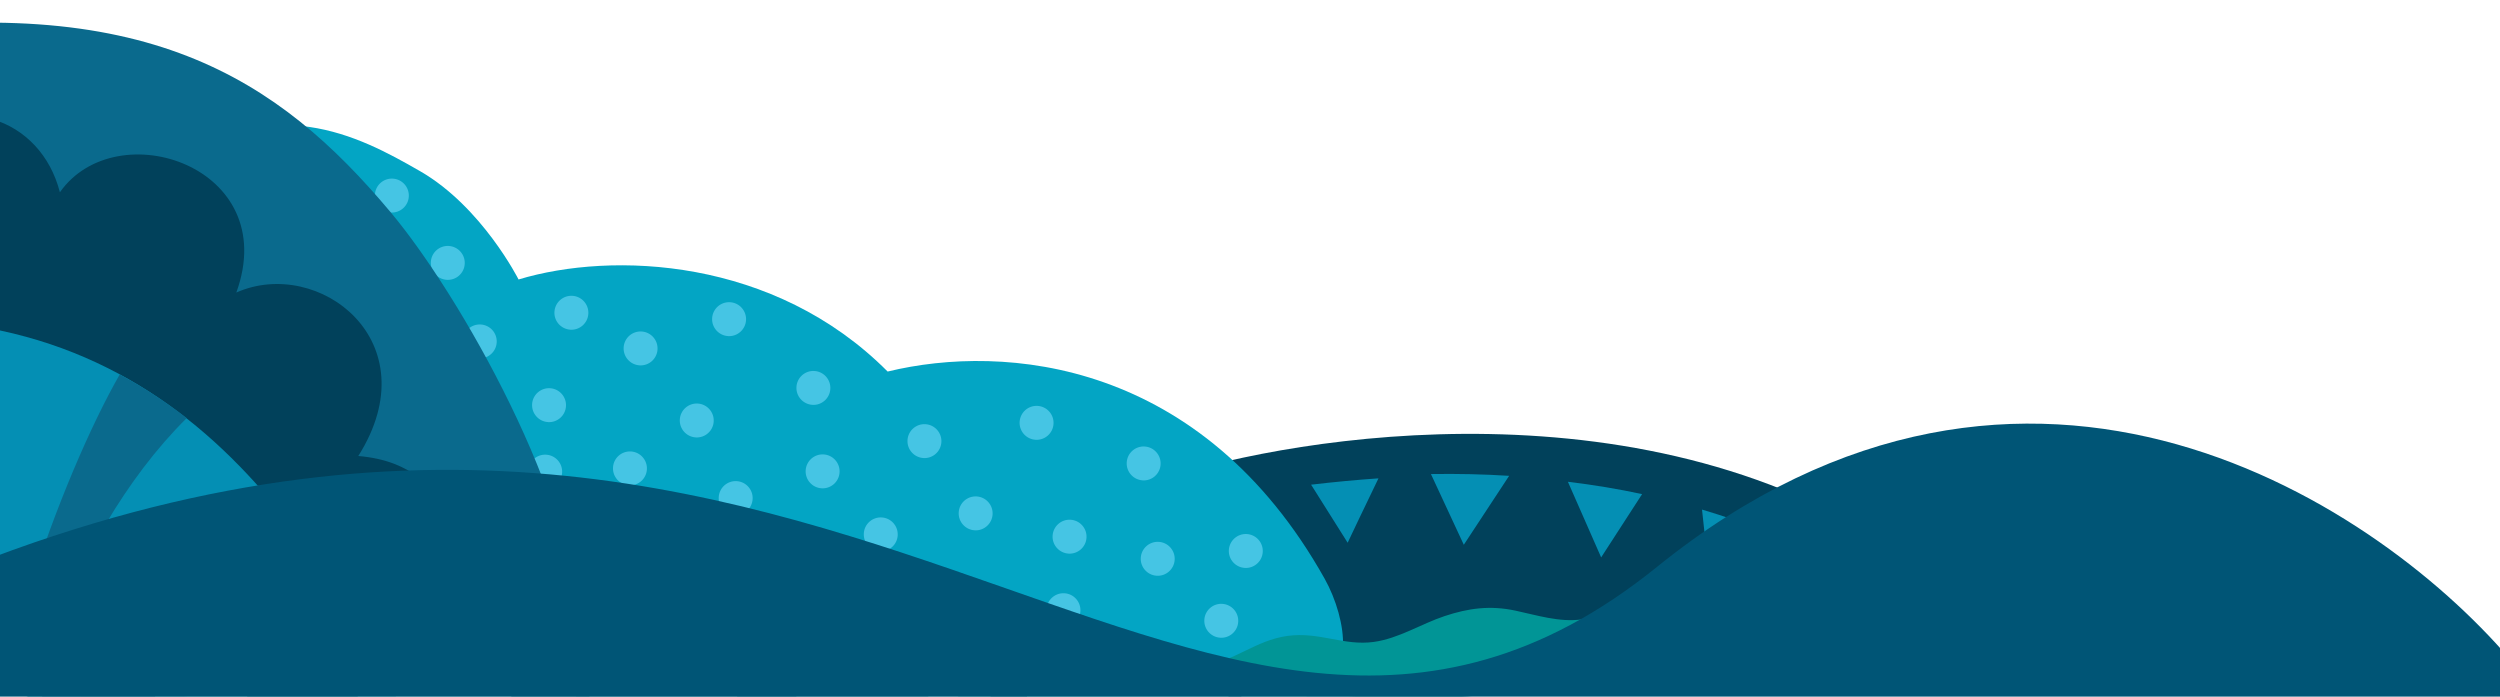 <?xml version="1.0" encoding="UTF-8"?>
<svg id="Layer_1" data-name="Layer 1" xmlns="http://www.w3.org/2000/svg" xmlns:xlink="http://www.w3.org/1999/xlink" viewBox="0 0 1920 535">
  <defs>
    <style>
      .cls-1 {
        mask: url(#mask);
      }

      .cls-2 {
        fill: #01415b;
      }

      .cls-2, .cls-3, .cls-4, .cls-5, .cls-6, .cls-7, .cls-8, .cls-9, .cls-10, .cls-11 {
        stroke-width: 0px;
      }

      .cls-3 {
        fill: #5cc6cc;
      }

      .cls-4 {
        fill: #005576;
      }

      .cls-5 {
        fill: #45c5e4;
      }

      .cls-6 {
        fill: #019596;
      }

      .cls-7 {
        fill: #0a6a8d;
      }

      .cls-8 {
        fill: #048fb4;
      }

      .cls-9 {
        fill: #03a5c4;
      }

      .cls-10 {
        fill: #fff;
      }

      .cls-12 {
        mask: url(#mask-2);
      }

      .cls-13 {
        mask: url(#mask-1);
      }

      .cls-11 {
        fill: #05677e;
      }
    </style>
    <mask id="mask" x="-159.96" y="-437" width="2009.38" height="1601.39" maskUnits="userSpaceOnUse">
      <g id="mask0_34978_5441" data-name="mask0 34978 5441">
        <path class="cls-10" d="M-112,6.16l1762.74-443.16,198.68,790.27L86.67,796.43-112,6.16Z"/>
      </g>
    </mask>
    <mask id="mask-1" x="-1060.92" y="-437" width="2910.34" height="1726.35" maskUnits="userSpaceOnUse">
      <g id="mask1_34978_5441" data-name="mask1 34978 5441">
        <path class="cls-10" d="M-112,6.16l1762.74-443.16,198.68,790.27L86.67,796.43-112,6.16Z"/>
      </g>
    </mask>
    <mask id="mask-2" x="-2655.57" y="-532.36" width="2953.58" height="1953.19" maskUnits="userSpaceOnUse">
      <g id="mask2_34978_5441" data-name="mask2 34978 5441">
        <path class="cls-10" d="M-2655.57,68.32L-266.25-532.36,73.77,820.15l-2389.31,600.68L-2655.57,68.32Z"/>
      </g>
    </mask>
  </defs>
  <g>
    <g class="cls-1">
      <g>
        <path class="cls-2" d="M917.65,360.47c117.25-32.26,398-67.86,585.98,97.76-69.59,74.45-326.64,369.39-326.64,369.39l-179.43-303.06-107.01-55.45,27.11-108.64Z"/>
        <path class="cls-8" d="M1261.13,379.49l-31.45,48.59-25.53-58.07c19.59,2.34,38.54,5.49,57,9.47"/>
        <path class="cls-8" d="M1035,416.82l-28.08-44.59c17.83-2.1,35.01-3.71,51.74-4.85-8.92,18.28-23.66,49.45-23.66,49.45"/>
        <path class="cls-8" d="M1159.01,365.44l-34.81,52.96-25.25-54.33c20.76-.32,40.76.14,60.06,1.37Z"/>
        <path class="cls-8" d="M1356.48,408.38l-43.45,37.28-5.89-54.32c16.72,5.01,33.12,10.66,49.34,17.04Z"/>
        <path class="cls-9" d="M211.98,534.05s557.49-23.11,791.48-9.51c38.47,2.23,31.39-48.8,13.88-80.07-94.15-167.97-245.61-181.01-335.63-159.12-87.04-87.53-211.44-92.5-283.46-70.72,0,0-28.12-55.84-75.64-83.18-48.29-27.8-111.95-61.25-200.56-4.7-12.72,8.12-43.35,41.35-55.98,72.48-35.86,88.37-9,149.08,41.22,222.53,19.86,29.04,63.18,114.09,104.7,112.27"/>
        <path class="cls-5" d="M820.66,425.19c7.19.42,13.36-5.07,13.78-12.26.42-7.19-5.09-13.35-12.26-13.78-7.19-.42-13.36,5.07-13.78,12.26-.43,7.17,5.08,13.33,12.25,13.76"/>
        <path class="cls-5" d="M491.22,280.61c7.19.42,13.36-5.07,13.76-12.25.42-7.19-5.08-13.36-12.26-13.78-7.19-.42-13.36,5.07-13.76,12.25-.43,7.17,5.08,13.33,12.25,13.76"/>
        <path class="cls-5" d="M438.07,253.22c7.19.42,13.36-5.07,13.78-12.26.42-7.19-5.09-13.35-12.26-13.78-7.19-.42-13.36,5.07-13.78,12.26-.43,7.17,5.08,13.33,12.25,13.76"/>
        <path class="cls-5" d="M420.9,324.19c7.19.42,13.36-5.07,13.78-12.26.42-7.19-5.09-13.35-12.26-13.78-7.19-.42-13.36,5.07-13.76,12.25-.43,7.17,5.09,13.36,12.25,13.76"/>
        <path class="cls-5" d="M367.69,275.24c7.19.42,13.36-5.06,13.78-12.26.42-7.19-5.09-13.36-12.26-13.78-7.19-.42-13.36,5.07-13.78,12.26-.43,7.17,5.09,13.35,12.25,13.76"/>
        <path class="cls-5" d="M298.8,271.24c7.19.42,13.36-5.06,13.78-12.26.42-7.19-5.08-13.36-12.26-13.78-7.19-.42-13.36,5.07-13.78,12.26-.43,7.17,5.08,13.33,12.25,13.76"/>
        <path class="cls-5" d="M245.35,266.98c7.19.42,13.36-5.07,13.78-12.26.42-7.19-5.09-13.36-12.26-13.78-7.19-.42-13.36,5.07-13.78,12.26-.43,7.17,5.08,13.33,12.25,13.76"/>
        <path class="cls-5" d="M198.18,244.58c7.19.42,13.36-5.06,13.76-12.25.42-7.19-5.09-13.35-12.26-13.78-7.19-.42-13.36,5.07-13.76,12.25-.43,7.17,5.08,13.34,12.25,13.76"/>
        <path class="cls-5" d="M151.96,197.1c7.19.42,13.36-5.07,13.76-12.25.42-7.19-5.07-13.36-12.26-13.78-7.19-.42-13.36,5.07-13.76,12.25-.43,7.17,5.08,13.34,12.25,13.76"/>
        <path class="cls-5" d="M323.33,331.57c7.19.42,13.36-5.07,13.76-12.25.42-7.19-5.09-13.36-12.26-13.78-7.19-.42-13.36,5.07-13.76,12.25-.43,7.17,5.08,13.33,12.25,13.76"/>
        <path class="cls-5" d="M297.53,392.08c7.19.42,13.36-5.07,13.78-12.26.42-7.19-5.09-13.36-12.26-13.78-7.19-.42-13.36,5.07-13.76,12.25-.43,7.17,5.08,13.33,12.25,13.76"/>
        <path class="cls-5" d="M262.8,326.86c7.19.42,13.36-5.07,13.76-12.25.42-7.19-5.09-13.35-12.26-13.78-7.19-.42-13.36,5.07-13.76,12.25-.43,7.17,5.09,13.36,12.25,13.76"/>
        <path class="cls-5" d="M361.23,386.09c7.19.42,13.36-5.07,13.78-12.26.42-7.19-5.09-13.36-12.26-13.78-7.19-.42-13.36,5.06-13.78,12.26-.43,7.17,5.08,13.33,12.25,13.76"/>
        <path class="cls-5" d="M143.15,278.61c7.19.42,13.36-5.07,13.76-12.25.42-7.19-5.07-13.36-12.26-13.78-7.19-.42-13.36,5.07-13.78,12.26-.43,7.17,5.09,13.36,12.25,13.76"/>
        <path class="cls-5" d="M190.17,320.97c7.19.42,13.36-5.06,13.76-12.25.42-7.19-5.09-13.36-12.26-13.78-7.19-.42-13.36,5.07-13.76,12.25-.43,7.17,5.08,13.33,12.25,13.76"/>
        <path class="cls-5" d="M417.93,375.24c7.19.42,13.36-5.07,13.78-12.26.42-7.19-5.09-13.36-12.26-13.78-7.19-.42-13.36,5.07-13.76,12.25-.43,7.17,5.08,13.33,12.25,13.76"/>
        <path class="cls-5" d="M343.15,214.92c7.19.42,13.36-5.07,13.76-12.25.42-7.19-5.08-13.35-12.26-13.78-7.19-.42-13.36,5.07-13.76,12.25-.43,7.17,5.08,13.34,12.25,13.76"/>
        <path class="cls-5" d="M279.39,210.65c7.19.42,13.36-5.07,13.76-12.25.42-7.19-5.08-13.35-12.25-13.76-7.19-.42-13.36,5.07-13.76,12.25-.43,7.17,5.08,13.34,12.25,13.76Z"/>
        <path class="cls-5" d="M220.45,182.99c7.19.42,13.36-5.07,13.78-12.26.42-7.19-5.09-13.36-12.26-13.78-7.19-.42-13.36,5.07-13.78,12.26-.43,7.17,5.09,13.35,12.25,13.76"/>
        <path class="cls-5" d="M178.85,145.7c7.19.42,13.36-5.07,13.78-12.26.42-7.19-5.09-13.35-12.26-13.78-7.19-.42-13.36,5.06-13.78,12.26-.43,7.17,5.08,13.33,12.25,13.76"/>
        <path class="cls-5" d="M300.19,163.22c7.19.42,13.36-5.07,13.78-12.26.42-7.19-5.09-13.35-12.26-13.78-7.19-.42-13.36,5.06-13.76,12.25-.43,7.17,5.08,13.34,12.25,13.76"/>
        <path class="cls-5" d="M243.37,141.33c7.19.42,13.36-5.06,13.78-12.26.42-7.19-5.08-13.35-12.26-13.78-7.19-.42-13.36,5.07-13.76,12.25-.43,7.17,5.09,13.35,12.25,13.76"/>
        <path class="cls-5" d="M815.98,481.66c7.19.42,13.36-5.07,13.78-12.26.42-7.19-5.09-13.36-12.26-13.78-7.19-.42-13.36,5.07-13.76,12.25-.43,7.17,5.08,13.33,12.25,13.76"/>
        <path class="cls-5" d="M736.52,471.43c7.19.42,13.36-5.07,13.78-12.26.42-7.19-5.09-13.36-12.26-13.78-7.19-.42-13.36,5.07-13.78,12.26-.43,7.17,5.09,13.36,12.25,13.76"/>
        <path class="cls-5" d="M937.19,489.78c7.19.42,13.36-5.06,13.76-12.25.42-7.19-5.09-13.35-12.26-13.78-7.19-.42-13.36,5.07-13.76,12.25-.43,7.17,5.09,13.36,12.25,13.76"/>
        <path class="cls-5" d="M748.53,407.3c7.19.42,13.36-5.07,13.78-12.26.42-7.19-5.09-13.36-12.26-13.78-7.19-.42-13.36,5.07-13.76,12.25-.43,7.17,5.09,13.36,12.25,13.76"/>
        <path class="cls-5" d="M795.33,337.76c7.19.42,13.36-5.06,13.78-12.26.42-7.19-5.08-13.35-12.26-13.78-7.19-.42-13.36,5.07-13.78,12.26-.43,7.17,5.09,13.36,12.25,13.76"/>
        <path class="cls-5" d="M559.18,258.14c7.19.42,13.36-5.07,13.78-12.26.42-7.19-5.08-13.36-12.26-13.78-7.19-.42-13.36,5.06-13.78,12.26-.43,7.17,5.08,13.33,12.25,13.76"/>
        <path class="cls-5" d="M709.22,351.8c7.19.42,13.36-5.07,13.76-12.25.42-7.19-5.09-13.36-12.26-13.78-7.19-.42-13.36,5.07-13.76,12.25-.43,7.17,5.08,13.33,12.25,13.76"/>
        <path class="cls-5" d="M675.67,423.42c7.19.42,13.36-5.07,13.76-12.25.42-7.19-5.09-13.36-12.26-13.78-7.19-.42-13.36,5.07-13.76,12.25-.43,7.17,5.08,13.33,12.25,13.76"/>
        <path class="cls-5" d="M631.01,375.03c7.19.42,13.36-5.07,13.78-12.26.42-7.19-5.09-13.36-12.26-13.78-7.19-.42-13.36,5.07-13.78,12.26-.43,7.17,5.08,13.36,12.25,13.76"/>
        <path class="cls-5" d="M623.92,310.95c7.19.42,13.36-5.07,13.78-12.26.42-7.19-5.09-13.36-12.26-13.78-7.19-.42-13.36,5.06-13.76,12.25-.43,7.17,5.08,13.33,12.25,13.76"/>
        <path class="cls-5" d="M564.24,395.55c7.19.42,13.36-5.07,13.78-12.26.42-7.19-5.09-13.36-12.26-13.78-7.19-.42-13.36,5.07-13.78,12.26-.43,7.17,5.09,13.35,12.25,13.76"/>
        <path class="cls-5" d="M616.62,434.42c7.19.42,13.36-5.07,13.76-12.25.42-7.19-5.09-13.36-12.26-13.78-7.19-.42-13.36,5.07-13.76,12.25-.43,7.17,5.09,13.36,12.25,13.76"/>
        <path class="cls-5" d="M956.02,436.18c7.19.42,13.36-5.07,13.78-12.26.42-7.19-5.09-13.36-12.26-13.78-7.19-.42-13.36,5.07-13.78,12.26-.43,7.17,5.09,13.35,12.25,13.76"/>
        <path class="cls-5" d="M877.58,368.94c7.19.42,13.36-5.07,13.76-12.25.42-7.19-5.09-13.36-12.26-13.78-7.19-.42-13.36,5.07-13.76,12.25-.43,7.17,5.08,13.33,12.25,13.76"/>
        <path class="cls-5" d="M547.33,451.84c7.19.42,13.36-5.07,13.78-12.26.42-7.19-5.09-13.36-12.26-13.78-7.19-.42-13.36,5.07-13.78,12.26-.43,7.17,5.09,13.35,12.25,13.76"/>
        <path class="cls-5" d="M888.37,442.18c7.19.42,13.36-5.07,13.78-12.26.42-7.19-5.09-13.36-12.26-13.78-7.19-.42-13.36,5.07-13.78,12.26-.43,7.17,5.09,13.36,12.25,13.76"/>
        <path class="cls-5" d="M483.04,372.76c7.19.42,13.36-5.07,13.78-12.26.42-7.19-5.09-13.36-12.26-13.78-7.19-.42-13.36,5.07-13.76,12.25-.43,7.17,5.08,13.33,12.25,13.76"/>
        <path class="cls-5" d="M534.36,335.95c7.19.42,13.36-5.06,13.76-12.25.42-7.19-5.09-13.35-12.26-13.78-7.19-.42-13.36,5.07-13.76,12.25-.43,7.17,5.09,13.36,12.25,13.76"/>
        <path class="cls-5" d="M462.94,430.51c7.19.42,13.36-5.07,13.78-12.26.42-7.19-5.09-13.36-12.26-13.78-7.19-.42-13.36,5.07-13.78,12.26-.43,7.17,5.08,13.33,12.25,13.76"/>
        <path class="cls-5" d="M389.21,450.3c7.19.42,13.36-5.07,13.76-12.25.42-7.19-5.09-13.35-12.26-13.78-7.19-.42-13.36,5.07-13.76,12.25-.43,7.17,5.08,13.33,12.25,13.76"/>
        <path class="cls-2" d="M715.78,530.85c-.7.26-41.24-80.76-41.24-80.76l-29.73,43.67-19.72-45.39-30.41,43.65-20.43-45.41-30.41,43.65-24.54-45.56-30.41,43.65-20.85-45.44-27.92,43.74,4.01,81.98,226.84,23.01,44.82-60.74v-.04Z"/>
        <path class="cls-7" d="M300.19,163.22C213.81,60.11,110.89-8.49-123.35,26.71L-17.25,560.22l461.41-73.59c-.35-101.3-91.28-260.52-143.97-323.41Z"/>
        <path class="cls-2" d="M-88.5,112.09c56.1-44.84,119.79-21.74,134.5,35.57,43.45-61.76,170.72-19.78,135.49,77.01,63.13-27.99,149.33,37.42,93.68,125.54,42.38,3.59,59.72,26.22,67.67,45.39,16.09,38.76,2.99,93.59,1.54,94.46-1.46.87-99.15,37.24-101.04,36.88-1.89-.38-318.51-154.37-318.51-154.37l-36.03-232.41,22.71-28.07h-.03Z"/>
        <path class="cls-8" d="M311.07,548.66C234.74,398.11,117.19,208.07-159.96,251.91c33.6,133.65,113.01,503.21,113.01,503.21l189.45-93.34,168.57-113.14-.02.03Z"/>
        <path class="cls-7" d="M143.39,321.09C48.64,415.02,6.63,572.44-12.53,672.08c0,0-4.34,6.47-5.62,1.41,1.29-136.42,66.24-309.2,110.09-385.88,18.62,9.93,35.7,21.25,51.46,33.48"/>
        <path class="cls-7" d="M15.27,675.64s-6.28,6-7.74-2.25c46.42-170.17,135.31-259.47,190.76-300.62,19.37,21.79,35.73,44.43,49.58,66.28-155.58,38.39-204.02,164.09-232.61,236.58"/>
        <path class="cls-6" d="M741.7,699.09c-8.03-39.06-13.84-78.81-16.26-118.43-4.49-73.55,37.68-46.68,85.74-53.45,19.18-2.7,30.55-18.2,49.19-20.81,18.66-2.61,39.59,8.36,63.57,4.99,24-3.37,40.19-19.55,64.72-22.99,24.54-3.43,43.29,7.84,66.5,4.59,19.22-2.69,36.08-13.77,54.31-19.84,18.23-6.05,34.85-8.33,54.24-4.21,16.64,3.54,34.05,9.13,50.85,6.77,19.21-2.68,30.57-18.21,49.23-20.82,18.64-2.61,39.59,8.35,63.58,4.99,24-3.37,40.18-19.55,64.72-22.99,24.53-3.43,43.29,7.84,66.49,4.59,23.2-3.25,44.98-20.23,70.59-23.83s42.17,7.99,69.43,4.18l-5.31,72.6-344.53,169.58-29.48-25.73-347.51,103.66-130.08-42.89v.02Z"/>
        <path class="cls-3" d="M1218.53,549.02L61.86,855.01-37.83,458.59l13.42-7.97,1242.94,98.4Z"/>
        <path class="cls-11" d="M144.88,578.87l109.24-107.28,48.31,147.69,141.75-132.65,24.24,136.35,136.9-123.57,27.04,151.94,151.79-137.8,31.24,143.69,136.36-130.42,18.85,94.57-71.76,39.63L61.84,855.02,13.18,569.79l61.28-111.34,70.42,120.43Z"/>
      </g>
    </g>
    <g class="cls-13">
      <g class="cls-12">
        <g>
          <path class="cls-7" d="M-434.2,347.85C-406.85,216.14-332.65,90.17-124.09,26.89L33.25,547.53l-441.36,153.37c-47.59-89.42-42.75-272.72-26.09-353.05Z"/>
          <path class="cls-8" d="M-261.51,692.61c-3.95-168.75,9.76-391.79,274.69-484.22,33.6,133.65,138.4,496.83,138.4,496.83l-211.07,7.35-202.04-19.97.03.02Z"/>
          <path class="cls-7" d="M-221.4,412.8c127.9,37.95,239.37,156.79,303.37,235.52,0,0,6.89,3.65,5.62-1.41-65.65-119.59-204.59-241.11-279.49-287.94-11.71,17.55-21.41,35.61-29.51,53.84"/>
          <path class="cls-7" d="M102.08,628.33s6.75,3.09,9.41-7.75C47.17,422.45-2.31,323.84-61.64,241.61c-24.31,13.37-45.82,28.12-64.59,43.97,81.66,75.02,165.63,208.05,228.3,342.74Z"/>
          <path class="cls-7" d="M59.16,664.6s8.37,2.31,5.75-5.65c-121.38-127.98-241.93-164.63-310.25-174.67-6.76,28.36-10.47,56.05-12.34,81.85C-102.44,526.39-.29,614.23,59.15,664.58"/>
          <path class="cls-3" d="M-1060.92,1122.08L102.96,844.68,3.3,448.25l-15.59-.67-1048.63,674.51Z"/>
          <path class="cls-11" d="M-102.04,642.79l-145.71-45.02,27.28,152.98-187.63-49.84,43.12,131.6-179.07-44.14,48.03,146.66-198.91-49.63,40.42,141.38-181.85-50.41,28.13,92.23,81.95.99L102.97,844.68,10.97,570.36l-106.18-69.44-6.84,141.86Z"/>
        </g>
      </g>
    </g>
  </g>
  <path class="cls-4" d="M1272.51,435.42c285.99-230.95,558.82-45.54,659.49,76.04v128.88H-71v-185.59c704.66-309.31,986.01,269.36,1343.51-19.33Z"/>
</svg>